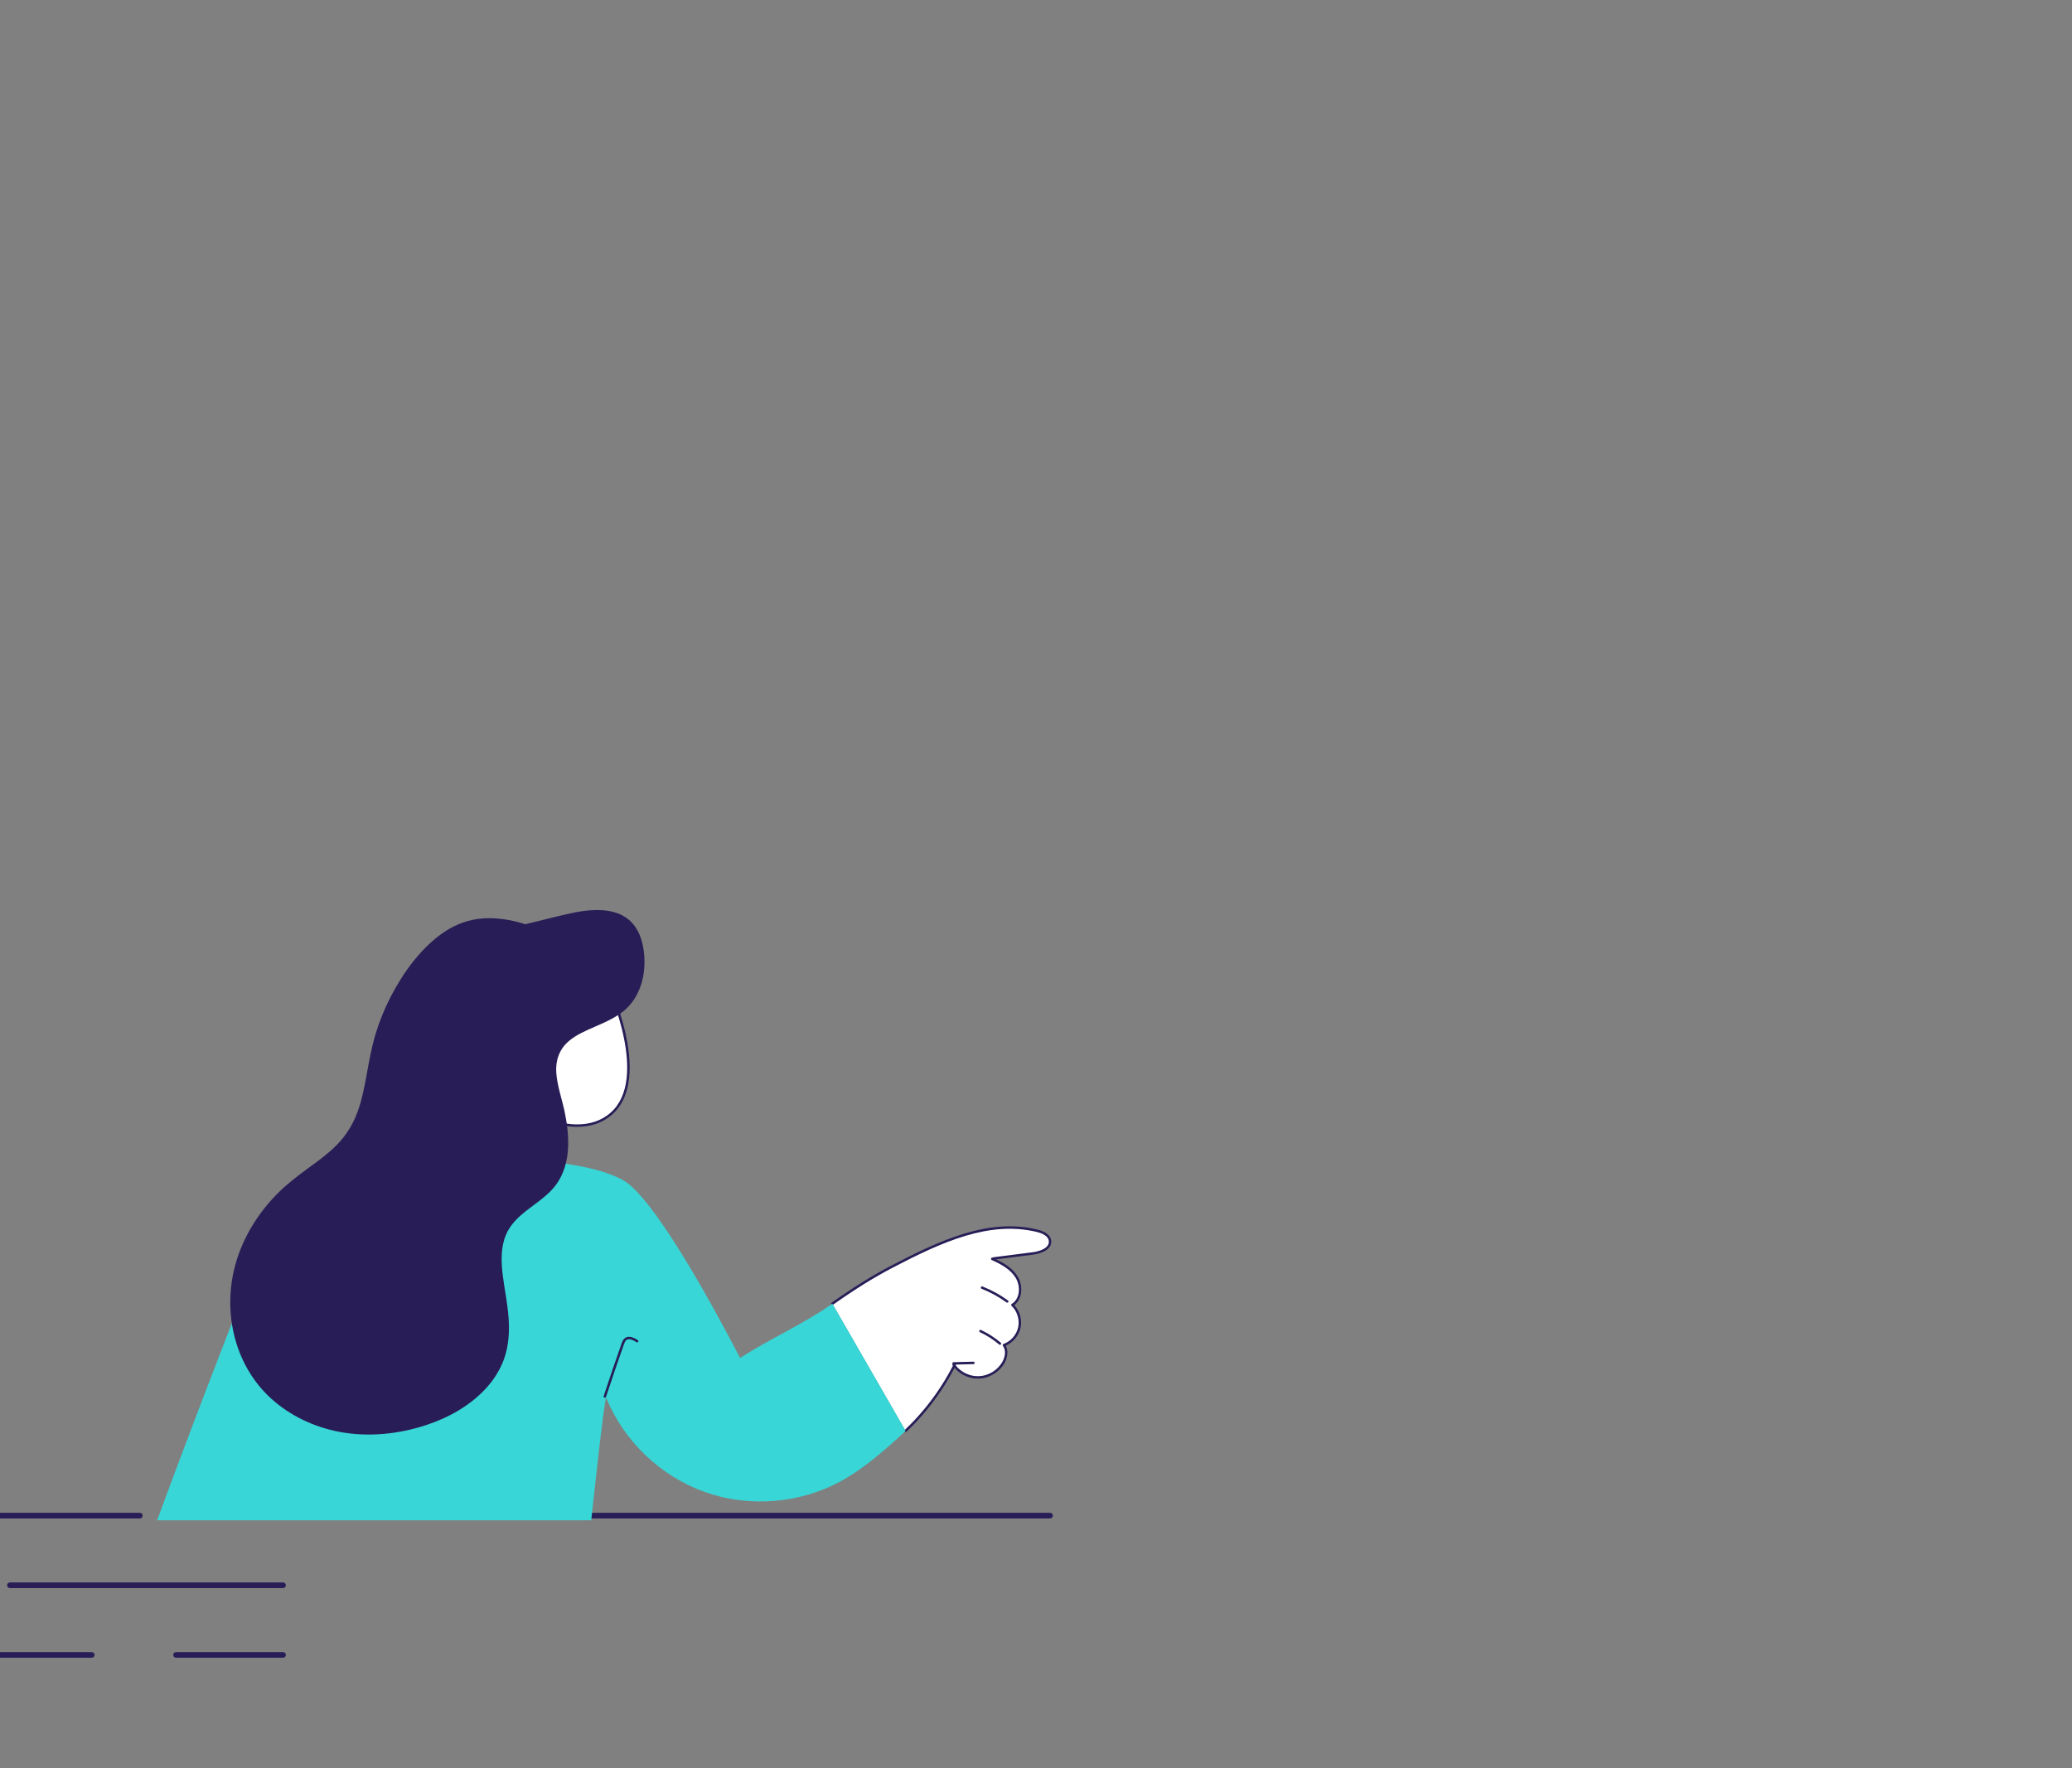 <?xml version="1.0" encoding="UTF-8"?>
<svg id="mulher_x5F_rodape" xmlns="http://www.w3.org/2000/svg" viewBox="0 0 1179 1006">
  <rect x="0" y="0" width="1179" height="1006" fill="#808080" stroke="none"/>
  <defs>
    <style>
      .cls-1 {
        fill: #fff;
      }

      .cls-2 {
        fill: #281d57;
      }

      .cls-3 {
        fill: #38d6d6;
      }
    </style>
  </defs>
  <g>
    <path class="cls-2" d="M597.5,863.93H116.32c-.88,0-1.6-.72-1.6-1.6s.72-1.6,1.6-1.6h481.18c.88,0,1.6.72,1.6,1.6s-.72,1.6-1.6,1.6Z"/>
    <path class="cls-2" d="M161.06,903.56H5.64c-.88,0-1.6-.72-1.6-1.6s.72-1.6,1.6-1.6h155.42c.88,0,1.6.72,1.6,1.6s-.72,1.6-1.6,1.6Z"/>
    <path class="cls-2" d="M161.06,943.18h-60.9c-.88,0-1.6-.72-1.6-1.6s.72-1.6,1.6-1.6h60.9c.88,0,1.6.72,1.6,1.6s-.72,1.6-1.6,1.6Z"/>
    <g>
      <path class="cls-2" d="M79.57,860.74H-8v3.2h87.57c.88,0,1.6-.72,1.6-1.6s-.72-1.6-1.6-1.6Z"/>
      <path class="cls-2" d="M52.23,943.18c.88,0,1.6-.72,1.6-1.6s-.72-1.6-1.6-1.6H-8v3.2h60.23Z"/>
    </g>
  </g>
  <g>
    <g>
      <g>
        <path class="cls-1" d="M507.43,720.71c25.79-13.47,54.54-27.36,82.81-20.45,3.17.78,6.84,2.44,7.22,5.68.53,4.48-5.27,6.62-9.74,7.19-7.34.94-14.68,1.87-22.02,2.81l-1.16.29c5.39,2.41,10.9,5.4,13.97,10.45,3.07,5.05,2.58,12.69-2.47,15.76,3.39,3.21,4.95,8.22,3.99,12.79-.96,4.56-4.42,8.52-8.82,10.08,2.08,2.79,1.45,6.83-.26,9.86-2.77,4.92-8.17,8.25-13.81,8.51-5.42.25-10.87-2.35-14.13-6.67.07-.14.15-.28.22-.42l-.62-.11c.13.18.26.36.4.53-5.82,11.38-13.22,21.94-21.95,31.28-1.87,2-3.81,3.93-5.78,5.83l-41.68-72.36c10.97-7.76,22.08-14.9,33.82-21.03Z"/>
        <path class="cls-2" d="M515.29,814.79c.17,0,.35-.06.48-.19,2.31-2.23,4.16-4.09,5.81-5.85,8.53-9.13,15.78-19.38,21.57-30.49,3.47,4.03,8.75,6.33,14.04,6.1,5.86-.27,11.5-3.75,14.38-8.86,1.49-2.65,2.48-6.7.7-9.86,4.23-1.82,7.5-5.77,8.45-10.27.95-4.51-.45-9.45-3.59-12.82,4.83-3.61,5-11.25,1.98-16.22-2.8-4.6-7.45-7.49-12.32-9.81l21.02-2.68c5.13-.65,10.91-3.13,10.34-7.96-.34-2.91-3.09-5.14-7.74-6.27-27.71-6.77-55.21,5.84-83.3,20.51-10.7,5.59-21.48,12.29-33.9,21.08-.31.22-.39.65-.17.97.22.31.65.39.97.17,12.37-8.76,23.1-15.42,33.75-20.99,27.84-14.54,55.09-27.05,82.33-20.39,2.34.57,6.33,1.99,6.7,5.09.45,3.82-4.64,5.85-9.14,6.42l-22.02,2.81s-.05,0-.08.01l-1.16.29c-.29.07-.5.32-.52.61-.03.29.14.57.41.69,5.34,2.39,10.69,5.28,13.66,10.17,2.82,4.65,2.6,11.87-2.24,14.81-.18.11-.31.3-.33.52-.02.21.06.43.21.58,3.22,3.04,4.7,7.81,3.79,12.14-.91,4.33-4.2,8.09-8.37,9.57-.21.07-.37.24-.43.45-.06.21-.02.44.11.62,2.03,2.72,1.1,6.6-.31,9.1-2.65,4.71-7.84,7.91-13.24,8.16-5.05.24-10.1-2.08-13.28-6.05l.02-.04c.1-.2.1-.43,0-.62-.1-.2-.28-.34-.5-.37l-.62-.11c-.28-.05-.55.07-.71.31-.15.24-.15.54.01.77.05.07.1.14.15.21-5.77,11.21-13.05,21.55-21.64,30.73-1.63,1.75-3.46,3.59-5.76,5.8-.28.27-.28.71-.02.98.14.14.32.21.5.21Z"/>
        <path class="cls-2" d="M573.15,741.17c.22,0,.43-.1.56-.29.22-.31.16-.74-.16-.97-4.48-3.25-9.36-5.92-14.51-7.95-.36-.14-.76.03-.9.39-.14.36.03.76.39.9,5.04,1.99,9.82,4.61,14.2,7.79.12.09.27.13.41.13Z"/>
        <path class="cls-2" d="M568.99,765.16c.2,0,.39-.08.53-.25.25-.29.21-.73-.08-.98-3.42-2.9-7.2-5.33-11.26-7.23-.35-.16-.76-.01-.92.33-.16.35-.01.76.33.92,3.94,1.85,7.63,4.21,10.95,7.03.13.11.29.16.45.16Z"/>
        <path class="cls-2" d="M542.59,776.42h.02s11.29-.29,11.29-.29c.38-.01.69-.33.68-.71,0-.38-.31-.7-.71-.68l-11.29.29c-.38.01-.69.33-.68.71,0,.38.32.68.69.68Z"/>
      </g>
      <g>
        <path class="cls-3" d="M345.06,795.68l-.25-.5c-1.98,10.55-5.01,39.04-8.39,69.79H89.4c23.87-64.85,57.89-152.61,66.02-169.55,3.8-7.91,7.71-15.98,13.91-22.18,14.28-14.27,76.81-15.3,96.99-14.55,25.35.94,65.22.75,87.72,12.48,18.49,9.64,54.86,77.96,67.06,101.44,18.34-11.65,36.32-19.41,52.52-30.87l41.68,72.36c-3.33,3.21-6.78,6.31-10.28,9.34-8.33,7.19-17.01,14.1-26.67,19.36-23.33,12.71-52.09,15.01-77.14,6.15-25.05-8.86-45.98-28.72-56.13-53.27Z"/>
        <path class="cls-2" d="M344.18,795.25c.29,0,.56-.18.66-.48,3.25-9.92,6.66-19.95,10.14-29.8.38-1.06.74-1.99,1.44-2.52,1.21-.92,3.14-.52,5.73,1.2.32.21.75.12.96-.2.21-.32.12-.75-.2-.96-3.19-2.1-5.59-2.47-7.34-1.14-1.08.82-1.56,2.17-1.91,3.16-3.48,9.86-6.89,19.89-10.15,29.83-.12.36.08.76.44.88.07.02.14.03.22.03Z"/>
      </g>
    </g>
    <g>
      <g>
        <path class="cls-1" d="M345.68,559.68s25.18,53.34,2.39,73.76c-22.79,20.42-64.09-10.15-64.09-10.15,0,0,35.33-78.97,61.71-63.61Z"/>
        <path class="cls-2" d="M307.22,636.67c-13.11-5.06-23.56-12.74-23.66-12.82-.26-.19-.35-.54-.22-.84,1.05-2.34,25.93-57.43,49.81-65.12,4.63-1.49,8.96-1.09,12.88,1.19.12.07.22.18.28.3.06.13,6.37,13.59,9.79,29.37,4.56,21.05,1.95,36.68-7.57,45.2-5.33,4.78-12.15,7.17-20.2,7.17-6.33,0-13.41-1.48-21.11-4.46ZM333.58,559.21c-22.09,7.11-46.11,58.14-48.73,63.85,3.35,2.36,24.42,16.67,43.63,16.67,6.92,0,13.61-1.86,19.13-6.81,21.46-19.23-.83-69.19-2.46-72.75-3.51-1.98-7.4-2.3-11.57-.96Z"/>
      </g>
      <path class="cls-2" d="M154.51,795.93c10.7,9.64,24.2,15.97,38.29,18.68,16.56,3.19,33.87,1.42,49.81-3.84,12.77-4.22,24.98-11.03,34.1-21.06,4.36-4.8,7.91-10.39,10.1-16.51,2.71-7.58,3.15-15.69,2.56-23.66-.61-8.32-2.42-16.46-3.38-24.73-.86-7.38-1.04-15.3,1.91-22.27,5.56-13.14,20.85-17.65,28.8-28.9,8.32-11.76,7.42-27.27,4.67-40.7-1.53-7.48-4.24-14.82-4.83-22.46-.53-6.99,1.65-13.44,7.01-18.04,4.36-3.75,9.8-6.03,15.02-8.31,5.3-2.32,10.7-4.64,15.35-8.14,11.23-8.46,14.45-23.68,12.08-36.97-1.21-6.78-4.16-13.26-10.08-17.14-5.28-3.46-11.76-4.3-17.95-4.07-6.97.25-13.73,1.87-20.48,3.48-6.19,1.48-12.37,3.01-18.54,4.55-1.4-.43-2.8-.85-4.22-1.21-7.59-1.95-15.5-2.84-23.3-1.72-7.6,1.1-14.66,4.31-20.8,8.86-12.09,8.96-21.41,22.03-28.28,35.28-3.52,6.8-6.4,13.92-8.63,21.24-2.21,7.29-3.56,14.76-4.92,22.25-1.37,7.56-2.78,15.18-5.47,22.4-2.6,6.99-6.48,13.2-11.72,18.51-5.21,5.28-11.32,9.59-17.28,13.96-5.89,4.31-11.61,8.78-16.74,13.98-10.13,10.27-18.11,22.82-22.59,36.56-9.07,27.83-2.6,60.05,19.5,79.98Z"/>
    </g>
  </g>
</svg>